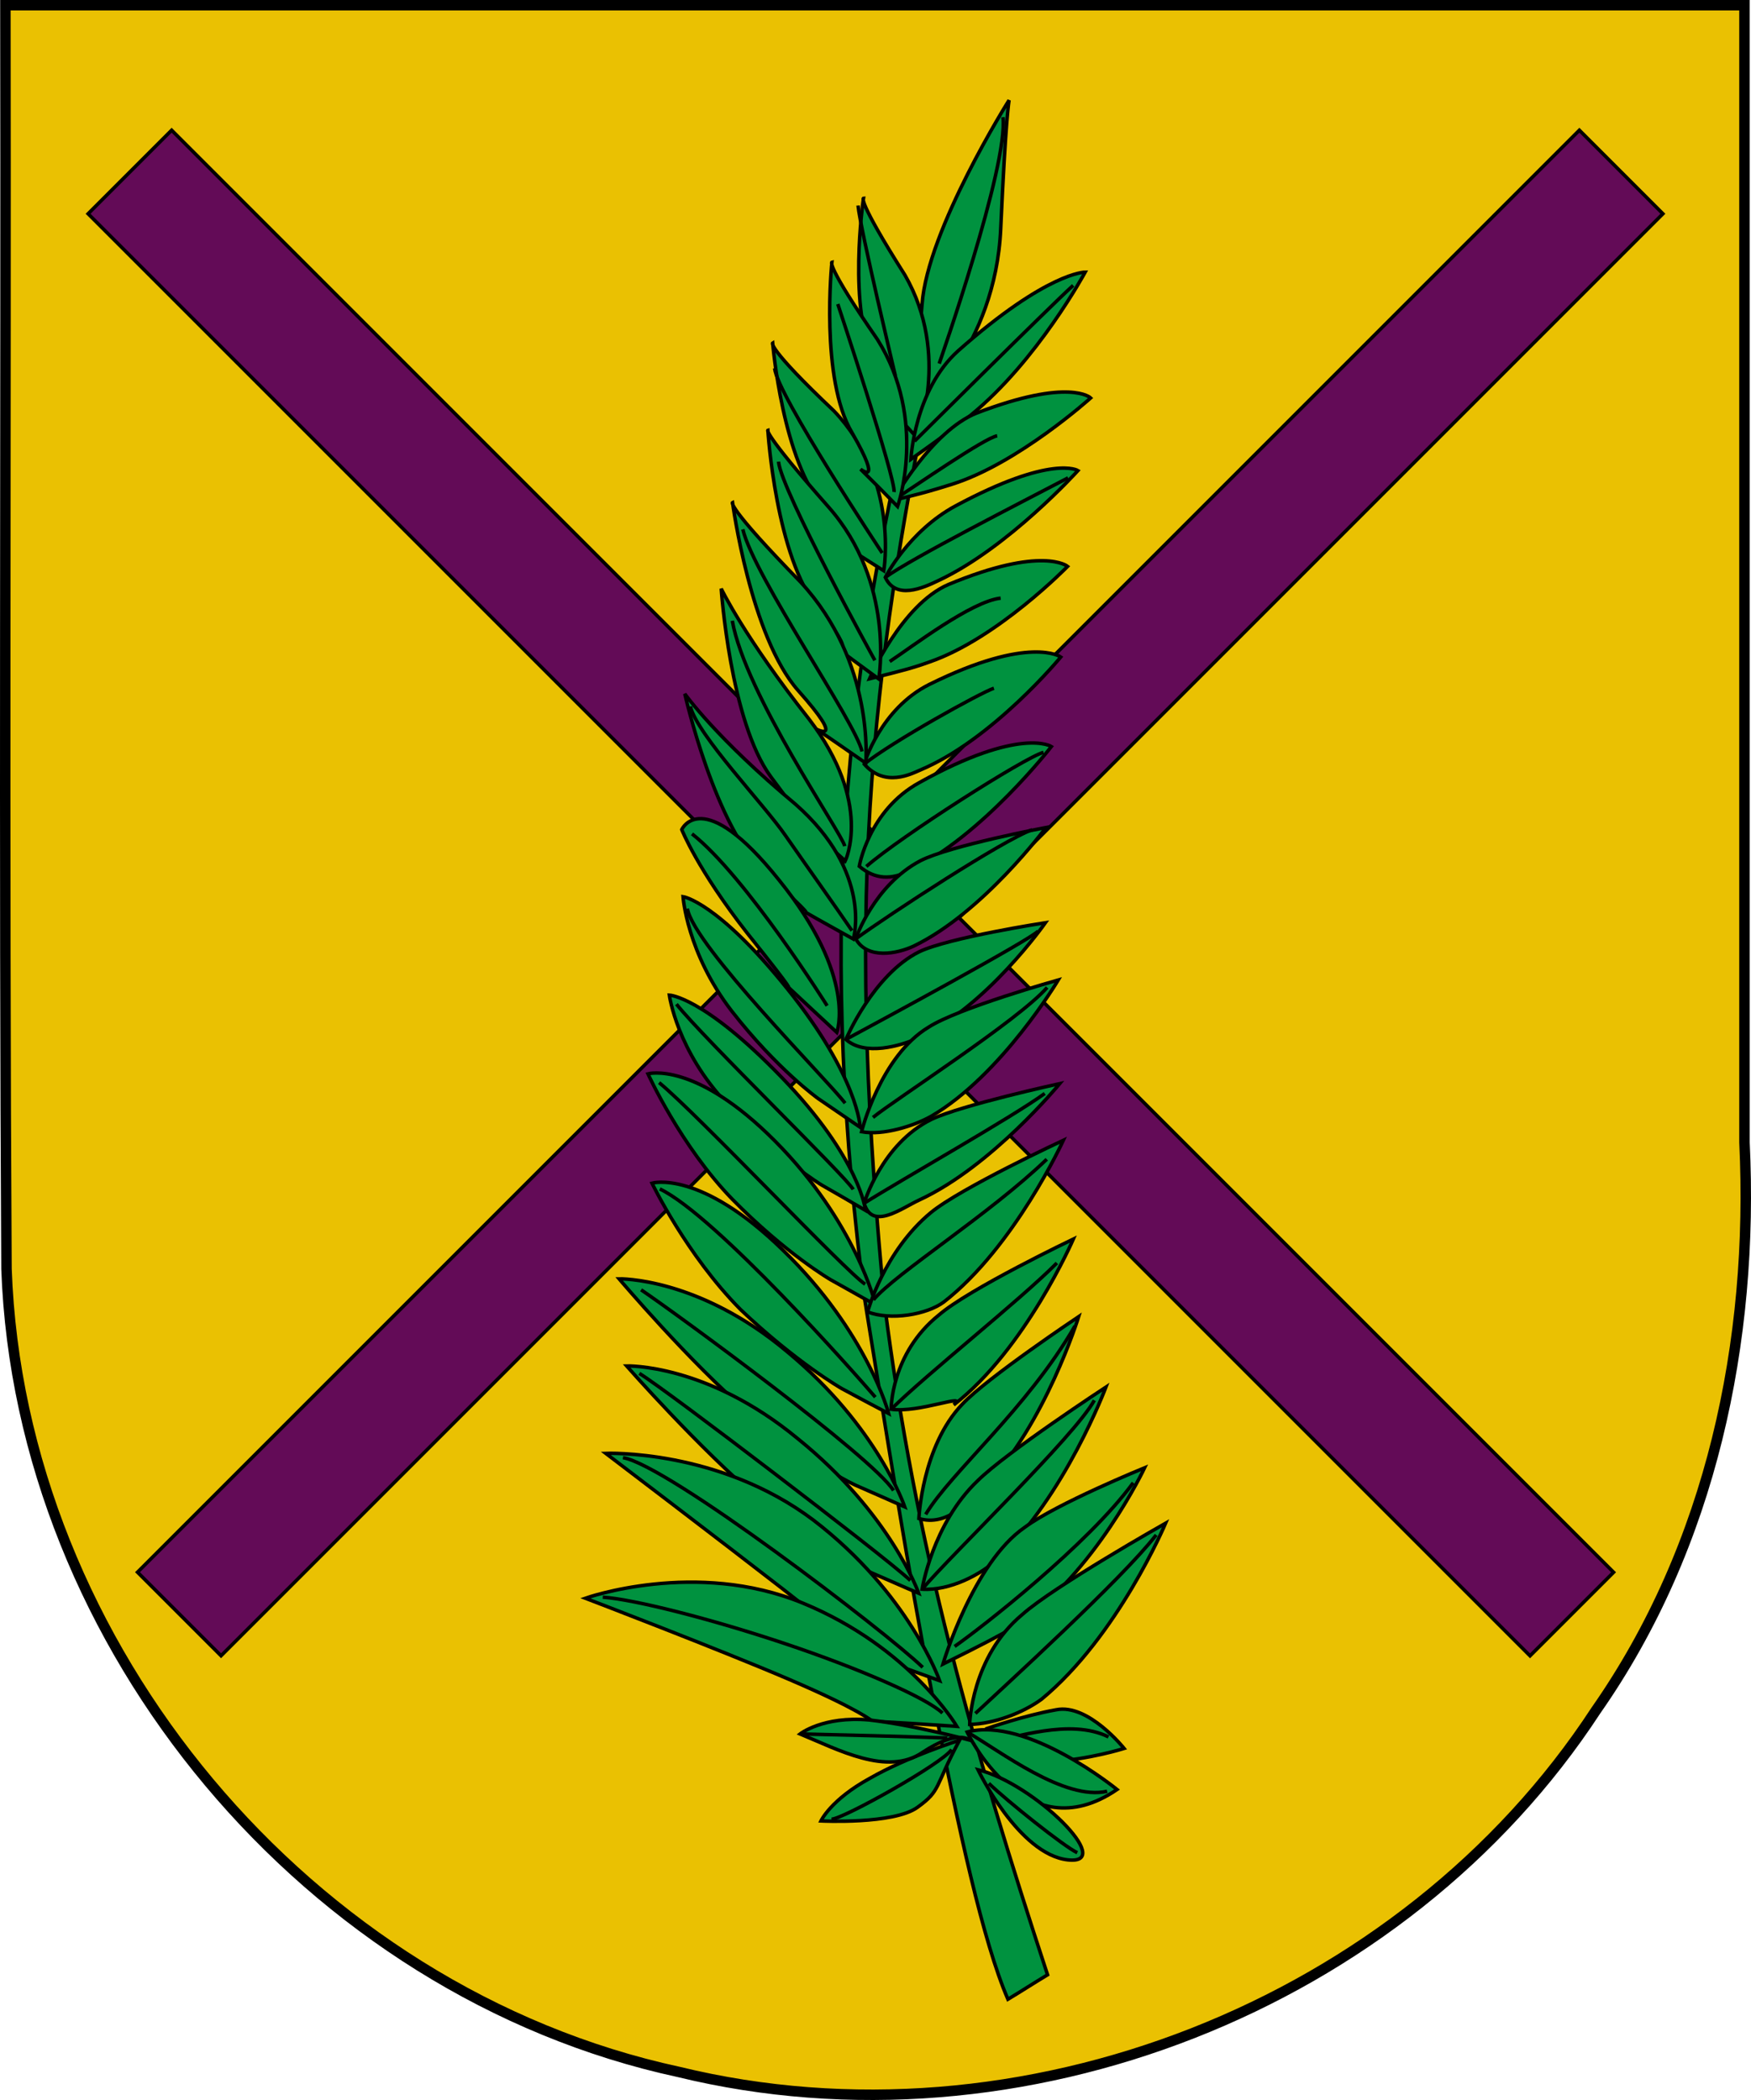 <?xml version="1.0" encoding="UTF-8" standalone="no"?>
<!-- Created with Inkscape (http://www.inkscape.org/) -->
<svg
   xmlns:svg="http://www.w3.org/2000/svg"
   xmlns="http://www.w3.org/2000/svg"
   version="1.0"
   width="502"
   height="602"
   id="svg3194">
  <defs
     id="defs3196" />
  <g
     transform="translate(-292.353,-287.678)"
     id="layer3"
     style="display:inline" />
  <rect
     width="0"
     height="22.383"
     x="-994.358"
     y="143.493"
     transform="matrix(0.973,0.229,-0.229,0.973,0,0)"
     id="rect2743"
     style="fill:#008f4c;fill-opacity:1;fill-rule:evenodd;stroke:#0c0909;stroke-width:1.038;stroke-miterlimit:4;stroke-dasharray:none;stroke-opacity:1" />
  <g
     transform="matrix(0.809,0,0,0.753,234.951,-269.921)"
     id="g5579"
     style="fill:#c87137;fill-opacity:1;stroke-width:1.281;stroke-miterlimit:4;stroke-dasharray:none;display:inline" />
  <g
     transform="matrix(0.587,0,0,0.587,801.01,-333.6)"
     id="g5802"
     style="display:inline" />
  <g
     transform="matrix(0.587,0,0,0.587,834.143,-378.6)"
     id="g6327" />
  <g
     transform="translate(803.207,-800.355)"
     id="g5166"
     style="display:inline" />
  <g
     transform="translate(803.207,-800.355)"
     id="g5509"
     style="display:inline" />
  <g
     transform="translate(859.636,-876.995)"
     id="g5169"
     style="display:inline" />
  <g
     transform="translate(859.636,-876.995)"
     id="g5171"
     style="display:inline" />
  <g
     transform="translate(859.636,-876.995)"
     id="g5173" />
  <g
     transform="translate(166.214,-791.269)"
     id="g5695"
     style="display:inline" />
  <g
     transform="translate(812.326,-418.141)"
     id="g6124"
     style="display:inline" />
  <g
     transform="translate(868.754,-494.782)"
     id="g6528"
     style="display:inline" />
  <g
     transform="translate(-1036.689,521.88)"
     id="g15568"
     style="display:inline" />
  <g
     transform="translate(-980.261,445.24)"
     id="g16104" />
  <g
     transform="translate(-235.924,-364.319)"
     id="layer4"
     style="display:inline">
    <g
       transform="translate(873,-55.32)"
       id="g5818" />
    <g
       transform="translate(873,-55.32)"
       id="g5820" />
    <g
       transform="translate(873,-55.32)"
       id="g5822" />
  </g>
  <g
     transform="translate(-235.924,-364.319)"
     id="layer5"
     style="display:inline">
    <g
       transform="translate(-582.739,640.167)"
       id="g5438"
       style="display:inline" />
    <g
       transform="translate(-526.311,563.527)"
       id="g5440"
       style="display:inline" />
    <g
       transform="translate(-526.311,563.527)"
       id="g5559" />
    <g
       transform="translate(-526.311,563.527)"
       id="g5561"
       style="display:inline" />
  </g>
  <g
     transform="translate(-235.924,-364.319)"
     id="layer6"
     style="display:inline" />
  <g
     transform="translate(-235.924,-364.319)"
     id="layer2"
     style="display:inline" />
  <path
     d="M 1.551,1.5 C 1.756,122.245 1.14,243.003 1.864,363.739 C 5.71,472.096 88.651,571.065 194.563,593.949 C 292.546,617.819 402.236,574.922 457.541,490.328 C 490.663,443.017 502.861,384.467 500.13,327.475 C 500.13,218.817 500.13,110.158 500.13,1.5 C 333.937,1.5 167.744,1.5 1.551,1.5 z"
     id="path4560"
     style="fill:#eac102;fill-opacity:1;fill-rule:evenodd;stroke:#000000;stroke-width:3;stroke-linecap:butt;stroke-linejoin:miter;marker:none;marker-start:none;marker-mid:none;marker-end:none;stroke-miterlimit:4;stroke-dasharray:none;stroke-dashoffset:0;stroke-opacity:1;visibility:visible;display:inline;overflow:visible;enable-background:accumulate" />
  <path
     d="M 25.256,61.28 L 227.047,263.071 L 39.42,450.697 L 63.374,474.651 L 251,287.024 L 438.649,474.673 L 462.602,450.72 L 274.953,263.071 L 476.744,61.28 L 452.791,37.327 L 251,239.118 L 49.209,37.327 L 25.256,61.28 z"
     id="rect2422"
     style="opacity:1;fill:#630b57;fill-opacity:1;fill-rule:nonzero;stroke:#000000;stroke-width:1;stroke-miterlimit:4;stroke-dasharray:none;stroke-opacity:1" />
  <g
     transform="matrix(2.09,-0.333,0.333,2.089,103.307,57.678)"
     id="g4214"
     style="stroke:#000000;stroke-width:0.473;stroke-miterlimit:4;stroke-dasharray:none;stroke-opacity:1;display:inline">
    <g
       transform="translate(-268.629,-441.944)"
       id="g4216"
       style="stroke:#000000;stroke-width:0.473;stroke-miterlimit:4;stroke-dasharray:none;stroke-opacity:1;display:inline" />
    <g
       transform="translate(-268.629,-441.944)"
       id="g4218"
       style="stroke:#000000;stroke-width:0.473;stroke-miterlimit:4;stroke-dasharray:none;stroke-opacity:1;display:inline" />
    <g
       transform="translate(-212.2,-518.585)"
       id="g4220"
       style="stroke:#000000;stroke-width:0.473;stroke-miterlimit:4;stroke-dasharray:none;stroke-opacity:1;display:inline" />
    <g
       transform="translate(-212.2,-518.585)"
       id="g4222"
       style="stroke:#000000;stroke-width:0.473;stroke-miterlimit:4;stroke-dasharray:none;stroke-opacity:1;display:inline" />
    <g
       transform="translate(-212.2,-518.585)"
       id="g4224"
       style="stroke:#000000;stroke-width:0.473;stroke-miterlimit:4;stroke-dasharray:none;stroke-opacity:1" />
    <g
       transform="translate(-212.2,-518.585)"
       id="g4226"
       style="stroke:#000000;stroke-width:0.473;stroke-miterlimit:4;stroke-dasharray:none;stroke-opacity:1;display:inline">
      <g
         transform="matrix(-2.3038766e-5,-2.6920584e-5,-2.6920584e-5,2.3038766e-5,914.888,737.597)"
         id="g5507"
         style="stroke:#000000;stroke-width:13335.834;stroke-miterlimit:4;stroke-dasharray:none;stroke-opacity:1">
        <path
           d="M 15453000,10214600 C 15336950,10423990 15211880,10641410 15073250,10863960 C 14932900,11089280 14777700,11319510 14603640,11551890 C 14426480,11788410 14230160,12023780 14018670,12256550 C 13803500,12493370 13570440,12730070 13325560,12967210 C 12995540,13267250 12650100,13543690 12294560,13795560 C 11938680,14047670 11568820,14283300 11193950,14512280 C 11212680,14568600 11229860,14625540 11248660,14681780 C 11463160,14576090 11815350,14307710 12209540,13993400 C 12605050,13678040 13037110,13306500 13403290,12995210 C 13630680,12789040 13853640,12571170 14065450,12342500 C 14274120,12117210 14472620,11881620 14654690,11635190 C 14833620,11393030 14996040,11144750 15142870,10896050 C 15287790,10650580 15418800,10403870 15539310,10161920 C 15510880,10179790 15482420,10196650 15453000,10214600 z"
           id="path9133"
           style="fill:#00923f;stroke:#000000;stroke-width:13335.834;stroke-miterlimit:4;stroke-dasharray:none;stroke-opacity:1" />
        <g
           id="g5511"
           style="stroke:#000000;stroke-width:13335.834;stroke-miterlimit:4;stroke-dasharray:none;stroke-opacity:1">
          <path
             d="M 15446500,10282600 C 15510150,10227250 15573640,10171520 15636020,10114890 C 15636020,10114890 15520920,10202490 15699170,9957160 C 15868910,9726010 15951770,9146910 15951770,9146910 C 15951770,9146910 15919880,9203900 15657570,9541980 C 15377720,9902670 15446500,10282600 15446500,10282600 z"
             id="path5513"
             style="fill:#00923f;stroke:#000000;stroke-width:13335.834;stroke-miterlimit:4;stroke-dasharray:none;stroke-opacity:1" />
          <path
             d="M 15502500,10087300 C 15502500,10087300 15791350,9337810 15927500,9211610"
             id="path9137"
             style="fill:none;stroke:#000000;stroke-width:13335.834;stroke-miterlimit:4;stroke-dasharray:none;stroke-opacity:1" />
        </g>
        <g
           id="g9139"
           style="stroke:#000000;stroke-width:13335.834;stroke-miterlimit:4;stroke-dasharray:none;stroke-opacity:1">
          <path
             d="M 15385000,10357900 C 15451330,10350320 15516200,10341760 15580570,10333210 C 15580570,10333210 15465690,10333310 15687830,10245630 C 15903620,10160460 16132560,9793320 16132560,9793320 C 16132560,9793320 16151130,9812030 15821720,9914270 C 15488490,10033430 15385000,10357900 15385000,10357900 z"
             id="path9141"
             style="fill:#00923f;stroke:#000000;stroke-width:13335.834;stroke-miterlimit:4;stroke-dasharray:none;stroke-opacity:1" />
          <path
             d="M 15599300,10231800 C 15599300,10231800 16068860,9888270 16130570,9827860"
             id="path9143"
             style="fill:none;stroke:#000000;stroke-width:13335.834;stroke-miterlimit:4;stroke-dasharray:none;stroke-opacity:1" />
        </g>
        <g
           id="g5523"
           style="stroke:#000000;stroke-width:13335.834;stroke-miterlimit:4;stroke-dasharray:none;stroke-opacity:1">
          <path
             d="M 15150400,10828100 C 15216260,10837260 15281670,10846400 15347110,10855510 C 15347110,10855510 15237700,10829140 15477160,10791810 C 15713700,10763650 16038370,10439880 16038370,10439880 C 16038370,10439880 16047900,10466940 15691640,10485950 C 15329910,10524080 15150400,10828100 15150400,10828100 z"
             id="path9146"
             style="fill:#00923f;stroke:#000000;stroke-width:13335.834;stroke-miterlimit:4;stroke-dasharray:none;stroke-opacity:1" />
          <path
             d="M 15199000,10780200 C 15199000,10780200 15903800,10577330 15969770,10508540"
             id="path9148"
             style="fill:none;stroke:#000000;stroke-width:13335.834;stroke-miterlimit:4;stroke-dasharray:none;stroke-opacity:1" />
        </g>
        <g
           id="g5529"
           style="stroke:#000000;stroke-width:13335.834;stroke-miterlimit:4;stroke-dasharray:none;stroke-opacity:1">
          <path
             d="M 15347700,10436300 C 15310010,10286250 15297090,10231670 15282410,10157750 C 15223590,9834490 15303920,9459260 15303920,9459260 C 15303920,9459260 15415030,9551910 15478850,10002900 C 15509180,10225760 15347700,10436300 15347700,10436300 z"
             id="path9151"
             style="fill:#00923f;stroke:#000000;stroke-width:13335.834;stroke-miterlimit:4;stroke-dasharray:none;stroke-opacity:1" />
          <path
             d="M 15382000,10374700 C 15382000,10374700 15321670,9649260 15306140,9527690"
             id="path5533"
             style="fill:none;stroke:#000000;stroke-width:13335.834;stroke-miterlimit:4;stroke-dasharray:none;stroke-opacity:1" />
        </g>
        <g
           id="g9154"
           style="stroke:#000000;stroke-width:13335.834;stroke-miterlimit:4;stroke-dasharray:none;stroke-opacity:1">
          <path
             d="M 15297500,10598900 C 15224620,10500650 15199620,10460010 15166380,10407490 C 15025450,10183900 14976190,9812130 14976190,9812130 C 14976190,9812130 15088260,9803860 15271110,10139190 C 15357250,10303290 15297500,10598900 15297500,10598900 z"
             id="path5537"
             style="fill:#00923f;stroke:#000000;stroke-width:13335.834;stroke-miterlimit:4;stroke-dasharray:none;stroke-opacity:1" />
          <path
             d="M 15297500,10598900 C 15268480,10502990 15185960,10191000 15154590,10154000"
             id="path9157"
             style="fill:none;stroke:#000000;stroke-width:13335.834;stroke-miterlimit:4;stroke-dasharray:none;stroke-opacity:1" />
        </g>
        <g
           id="g5541"
           style="stroke:#000000;stroke-width:13335.834;stroke-miterlimit:4;stroke-dasharray:none;stroke-opacity:1">
          <path
             d="M 14924300,11178200 C 14849900,11075300 14823040,11036260 14791260,10980510 C 14651410,10743480 14625870,10359930 14625870,10359930 C 14625870,10359930 14751180,10360190 14928510,10708680 C 15014540,10884060 14924300,11178200 14924300,11178200 z"
             id="path9160"
             style="fill:#00923f;stroke:#000000;stroke-width:13335.834;stroke-miterlimit:4;stroke-dasharray:none;stroke-opacity:1" />
          <path
             d="M 14908200,11077700 C 14878700,10975540 14819880,10701280 14742260,10618280"
             id="path9162"
             style="fill:none;stroke:#000000;stroke-width:13335.834;stroke-miterlimit:4;stroke-dasharray:none;stroke-opacity:1" />
        </g>
        <g
           id="g5547"
           style="stroke:#000000;stroke-width:13335.834;stroke-miterlimit:4;stroke-dasharray:none;stroke-opacity:1">
          <path
             d="M 14728300,11439700 C 14608550,11457450 14566860,11351230 14550270,11318040 C 14414510,11048710 14421210,10640830 14421210,10640830 C 14421210,10640830 14566350,10652050 14735990,11046060 C 14818660,11240190 14728300,11439700 14728300,11439700 z"
             id="path9165"
             style="fill:#00923f;stroke:#000000;stroke-width:13335.834;stroke-miterlimit:4;stroke-dasharray:none;stroke-opacity:1" />
          <path
             d="M 14728300,11439700 C 14702140,11304450 14566620,10944110 14538600,10897430"
             id="path9167"
             style="fill:none;stroke:#000000;stroke-width:13335.834;stroke-miterlimit:4;stroke-dasharray:none;stroke-opacity:1" />
        </g>
        <g
           id="g5553"
           style="stroke:#000000;stroke-width:13335.834;stroke-miterlimit:4;stroke-dasharray:none;stroke-opacity:1">
          <path
             d="M 15269500,10606600 C 15336700,10600260 15403400,10594450 15470120,10589720 C 15470120,10589720 15356470,10587070 15583980,10504880 C 15811400,10428480 16066030,10057950 16066030,10057950 C 16066030,10057950 16081450,10079250 15742040,10170040 C 15393770,10279860 15269500,10606600 15269500,10606600 z"
             id="path9170"
             style="fill:#00923f;stroke:#000000;stroke-width:13335.834;stroke-miterlimit:4;stroke-dasharray:none;stroke-opacity:1" />
          <path
             d="M 15315600,10573200 C 15342890,10530520 15945360,10165050 15945360,10165050"
             id="path9172"
             style="fill:none;stroke:#000000;stroke-width:13335.834;stroke-miterlimit:4;stroke-dasharray:none;stroke-opacity:1" />
        </g>
        <g
           id="g4504"
           style="stroke:#000000;stroke-width:13335.834;stroke-miterlimit:4;stroke-dasharray:none;stroke-opacity:1">
          <path
             d="M 14897000,11155600 C 14967520,11160550 15037590,11166030 15107670,11170450 C 15107670,11170450 14991050,11150100 15245500,11100230 C 15496820,11058650 15836110,10705970 15836110,10705970 C 15836110,10705970 15848160,10724550 15470190,10779020 C 15085290,10834480 14897000,11155600 14897000,11155600 z"
             id="path9175"
             style="fill:#00923f;stroke:#000000;stroke-width:13335.834;stroke-miterlimit:4;stroke-dasharray:none;stroke-opacity:1" />
          <path
             d="M 14954400,11111100 C 14954400,11111100 15646530,10849270 15727390,10770990"
             id="path9177"
             style="fill:none;stroke:#000000;stroke-width:13335.834;stroke-miterlimit:4;stroke-dasharray:none;stroke-opacity:1" />
        </g>
        <g
           id="g5565"
           style="stroke:#000000;stroke-width:13335.834;stroke-miterlimit:4;stroke-dasharray:none;stroke-opacity:1">
          <path
             d="M 14726300,11432900 C 14801570,11440490 14877360,11447500 14953190,11456090 C 14953190,11456090 14826690,11427710 15102260,11389190 C 15375100,11350550 15759960,11003930 15759960,11003930 C 15759960,11003930 15772740,11029360 15363480,11067180 C 14946750,11118270 14726300,11432900 14726300,11432900 z"
             id="path9180"
             style="fill:#00923f;stroke:#000000;stroke-width:13335.834;stroke-miterlimit:4;stroke-dasharray:none;stroke-opacity:1" />
          <path
             d="M 14765900,11408300 C 14857350,11338690 15513360,11166420 15663610,11056580"
             id="path9182"
             style="fill:none;stroke:#000000;stroke-width:13335.834;stroke-miterlimit:4;stroke-dasharray:none;stroke-opacity:1" />
        </g>
        <g
           id="g5571"
           style="stroke:#000000;stroke-width:13335.834;stroke-miterlimit:4;stroke-dasharray:none;stroke-opacity:1">
          <path
             d="M 14543600,11768600 C 14616840,11765870 14690080,11765220 14762350,11763060 C 14762350,11763060 14706700,11767000 14967840,11708120 C 15223600,11648380 15579470,11282920 15579470,11282920 C 15579470,11282920 15390410,11367090 15000090,11445440 C 14604470,11531250 14543600,11768600 14543600,11768600 z"
             id="path9185"
             style="fill:#00923f;stroke:#000000;stroke-width:13335.834;stroke-miterlimit:4;stroke-dasharray:none;stroke-opacity:1" />
          <path
             d="M 14581500,11726900 C 14623780,11695600 15248320,11530820 15467610,11348970"
             id="path5575"
             style="fill:none;stroke:#000000;stroke-width:13335.834;stroke-miterlimit:4;stroke-dasharray:none;stroke-opacity:1" />
        </g>
        <g
           id="g5577"
           style="stroke:#000000;stroke-width:13335.834;stroke-miterlimit:4;stroke-dasharray:none;stroke-opacity:1">
          <path
             d="M 14326300,11976300 C 14396390,11989990 14466050,12004710 14535250,12017270 C 14535250,12017270 14481750,12009660 14744220,12002920 C 15002840,11996310 15424850,11679470 15424850,11679470 C 15424850,11679470 15221710,11731280 14829010,11726840 C 14432320,11733970 14326300,11976300 14326300,11976300 z"
             id="path9189"
             style="fill:#00923f;stroke:#000000;stroke-width:13335.834;stroke-miterlimit:4;stroke-dasharray:none;stroke-opacity:1" />
          <path
             d="M 14351300,11955200 C 14447280,11928680 14645390,11878710 14780680,11842880 C 14918250,11805500 15287870,11768140 15377470,11702240"
             id="path9191"
             style="fill:none;stroke:#000000;stroke-width:13335.834;stroke-miterlimit:4;stroke-dasharray:none;stroke-opacity:1" />
        </g>
        <g
           id="g5583"
           style="stroke:#000000;stroke-width:13335.834;stroke-miterlimit:4;stroke-dasharray:none;stroke-opacity:1">
          <path
             d="M 15129600,10843600 C 15043330,10882990 14994530,10784310 14966440,10720030 C 14844670,10452030 14833160,10055160 14833160,10055160 C 14833160,10055160 14949880,10071540 15102160,10461300 C 15176270,10651560 15129600,10843600 15129600,10843600 z"
             id="path9194"
             style="fill:#00923f;stroke:#000000;stroke-width:13335.834;stroke-miterlimit:4;stroke-dasharray:none;stroke-opacity:1" />
          <path
             d="M 15129600,10843600 C 15099940,10721800 14918380,10285530 14844000,10100800"
             id="path9196"
             style="fill:none;stroke:#000000;stroke-width:13335.834;stroke-miterlimit:4;stroke-dasharray:none;stroke-opacity:1" />
        </g>
        <g
           id="g5589"
           style="stroke:#000000;stroke-width:13335.834;stroke-miterlimit:4;stroke-dasharray:none;stroke-opacity:1">
          <path
             d="M 14489400,11749600 C 14408880,11749500 14362040,11708290 14332340,11639540 C 14206180,11354530 14226690,10924880 14226690,10924880 C 14226690,10924880 14366830,10942540 14521820,11356900 C 14600770,11563710 14489400,11749600 14489400,11749600 z"
             id="path9199"
             style="fill:#00923f;stroke:#000000;stroke-width:13335.834;stroke-miterlimit:4;stroke-dasharray:none;stroke-opacity:1" />
          <path
             d="M 14468400,11732600 C 14442760,11560200 14276940,11021040 14235260,10961350"
             id="path9201"
             style="fill:none;stroke:#000000;stroke-width:13335.834;stroke-miterlimit:4;stroke-dasharray:none;stroke-opacity:1" />
        </g>
        <g
           id="g5595"
           style="stroke:#000000;stroke-width:13335.834;stroke-miterlimit:4;stroke-dasharray:none;stroke-opacity:1">
          <path
             d="M 14319900,11969800 C 14234070,12001710 14161890,11910690 14132820,11846580 C 14014000,11577260 14041840,11174180 14041840,11174180 C 14041840,11174180 14275690,11463400 14325080,11581940 C 14400110,11769710 14319900,11969800 14319900,11969800 z"
             id="path9204"
             style="fill:#00923f;stroke:#000000;stroke-width:13335.834;stroke-miterlimit:4;stroke-dasharray:none;stroke-opacity:1" />
          <path
             d="M 14319900,11969800 C 14282900,11816260 14134740,11314010 14076320,11215000"
             id="path5599"
             style="fill:none;stroke:#000000;stroke-width:13335.834;stroke-miterlimit:4;stroke-dasharray:none;stroke-opacity:1" />
        </g>
        <g
           id="g5601"
           style="stroke:#000000;stroke-width:13335.834;stroke-miterlimit:4;stroke-dasharray:none;stroke-opacity:1">
          <path
             d="M 14099300,12287000 C 14001710,12290210 13922940,12168470 13893530,12106370 C 13769940,11845310 13807430,11452900 13807430,11452900 C 13807430,11452900 14051450,11734760 14103020,11850240 C 14180070,12030770 14099300,12287000 14099300,12287000 z"
             id="path9208"
             style="fill:#00923f;stroke:#000000;stroke-width:13335.834;stroke-miterlimit:4;stroke-dasharray:none;stroke-opacity:1" />
          <path
             d="M 14099300,12287000 C 14043040,12142780 13807970,11537200 13807950,11494780"
             id="path9210"
             style="fill:none;stroke:#000000;stroke-width:13335.834;stroke-miterlimit:4;stroke-dasharray:none;stroke-opacity:1" />
        </g>
        <g
           id="g5607"
           style="stroke:#000000;stroke-width:13335.834;stroke-miterlimit:4;stroke-dasharray:none;stroke-opacity:1">
          <path
             d="M 14143100,12289200 C 14228880,12285630 14315160,12281500 14399960,12277460 C 14399960,12277460 14337340,12282280 14648220,12222240 C 14951170,12160430 15097330,12082440 15097330,12082440 C 15097330,12082440 15151480,11898180 14688610,11988570 C 14218630,12077200 14143100,12289200 14143100,12289200 z"
             id="path9213"
             style="fill:#00923f;stroke:#000000;stroke-width:13335.834;stroke-miterlimit:4;stroke-dasharray:none;stroke-opacity:1" />
          <path
             d="M 14237400,12235500 C 14237400,12235500 14794710,12059730 15056820,12069470"
             id="path9215"
             style="fill:none;stroke:#000000;stroke-width:13335.834;stroke-miterlimit:4;stroke-dasharray:none;stroke-opacity:1" />
        </g>
        <g
           id="g5613"
           style="stroke:#000000;stroke-width:13335.834;stroke-miterlimit:4;stroke-dasharray:none;stroke-opacity:1">
          <path
             d="M 13839900,12507700 C 13904150,12514340 13968420,12521470 14032720,12528070 C 14032720,12528070 14225290,12544490 14501680,12487370 C 14777130,12429070 14927400,12274640 14927400,12274640 C 14927400,12274640 14816800,12204310 14396090,12284620 C 13968740,12366190 13839900,12507700 13839900,12507700 z"
             id="path9218"
             style="fill:#00923f;stroke:#000000;stroke-width:13335.834;stroke-miterlimit:4;stroke-dasharray:none;stroke-opacity:1" />
          <path
             d="M 13943500,12474800 C 14051940,12450850 14773800,12391190 14885130,12298780"
             id="path9220"
             style="fill:none;stroke:#000000;stroke-width:13335.834;stroke-miterlimit:4;stroke-dasharray:none;stroke-opacity:1" />
        </g>
        <g
           id="g5619"
           style="stroke:#000000;stroke-width:13335.834;stroke-miterlimit:4;stroke-dasharray:none;stroke-opacity:1">
          <path
             d="M 13824900,12517200 C 13752190,12475600 13685880,12369490 13660220,12298960 C 13557480,12005330 13628120,11587770 13628120,11587770 C 13628120,11587770 13849740,11917330 13888650,12046090 C 13957640,12250570 13824900,12517200 13824900,12517200 z"
             id="path9223"
             style="fill:#00923f;stroke:#000000;stroke-width:13335.834;stroke-miterlimit:4;stroke-dasharray:none;stroke-opacity:1" />
          <path
             d="M 13827100,12447300 C 13807970,12342730 13643560,11801380 13641980,11637230"
             id="path9225"
             style="fill:none;stroke:#000000;stroke-width:13335.834;stroke-miterlimit:4;stroke-dasharray:none;stroke-opacity:1" />
        </g>
        <g
           id="g5625"
           style="stroke:#000000;stroke-width:13335.834;stroke-miterlimit:4;stroke-dasharray:none;stroke-opacity:1">
          <path
             d="M 13640100,12719000 C 13548310,12780120 13519270,12641320 13487240,12572180 C 13359530,12294820 13366960,11886000 13366960,11886000 C 13366960,11886000 13599780,12191570 13652230,12308590 C 13736050,12503520 13640100,12719000 13640100,12719000 z"
             id="path9228"
             style="fill:#00923f;stroke:#000000;stroke-width:13335.834;stroke-miterlimit:4;stroke-dasharray:none;stroke-opacity:1" />
          <path
             d="M 13640100,12719000 C 13589900,12558040 13423030,12104600 13386220,11952030"
             id="path9230"
             style="fill:none;stroke:#000000;stroke-width:13335.834;stroke-miterlimit:4;stroke-dasharray:none;stroke-opacity:1" />
        </g>
        <g
           id="g5631"
           style="stroke:#000000;stroke-width:13335.834;stroke-miterlimit:4;stroke-dasharray:none;stroke-opacity:1">
          <path
             d="M 13618500,12736600 C 13681910,12747420 13745850,12759790 13808340,12771130 C 13808340,12771130 14001030,12803010 14282840,12769280 C 14562520,12740130 14723310,12595350 14723310,12595350 C 14723310,12595350 14621100,12514930 14193990,12556620 C 13760620,12598920 13618500,12736600 13618500,12736600 z"
             id="path5633"
             style="fill:#00923f;stroke:#000000;stroke-width:13335.834;stroke-miterlimit:4;stroke-dasharray:none;stroke-opacity:1" />
          <path
             d="M 13706300,12706000 C 13754680,12686650 14519430,12636420 14680190,12604040"
             id="path9234"
             style="fill:none;stroke:#000000;stroke-width:13335.834;stroke-miterlimit:4;stroke-dasharray:none;stroke-opacity:1" />
        </g>
        <g
           id="g5637"
           style="stroke:#000000;stroke-width:13335.834;stroke-miterlimit:4;stroke-dasharray:none;stroke-opacity:1">
          <path
             d="M 13355100,12986800 C 13419170,13000090 13483320,13011700 13547980,13024890 C 13547980,13024890 13743780,13060320 14034410,13033950 C 14315980,13006630 14590520,12877630 14590520,12877630 C 14590520,12877630 14486320,12722210 14053570,12758760 C 13614160,12795870 13355100,12986800 13355100,12986800 z"
             id="path9237"
             style="fill:#00923f;stroke:#000000;stroke-width:13335.834;stroke-miterlimit:4;stroke-dasharray:none;stroke-opacity:1" />
          <path
             d="M 13436500,12952400 C 13519040,12964390 14346560,12871910 14536140,12875620"
             id="path9239"
             style="fill:none;stroke:#000000;stroke-width:13335.834;stroke-miterlimit:4;stroke-dasharray:none;stroke-opacity:1" />
        </g>
        <g
           id="g5643"
           style="stroke:#000000;stroke-width:13335.834;stroke-miterlimit:4;stroke-dasharray:none;stroke-opacity:1">
          <path
             d="M 13047500,13271000 C 13113760,13286100 13181080,13300550 13246450,13314530 C 13246450,13314530 13443930,13351410 13736970,13334880 C 14027600,13309900 14307750,13186140 14307750,13186140 C 14307750,13186140 14203410,13026500 13760780,13056930 C 13309700,13086860 13047500,13271000 13047500,13271000 z"
             id="path5645"
             style="fill:#00923f;stroke:#000000;stroke-width:13335.834;stroke-miterlimit:4;stroke-dasharray:none;stroke-opacity:1" />
          <path
             d="M 13127000,13256300 C 13242080,13237950 14040850,13123280 14270650,13183570"
             id="path5647"
             style="fill:none;stroke:#000000;stroke-width:13335.834;stroke-miterlimit:4;stroke-dasharray:none;stroke-opacity:1" />
        </g>
        <g
           id="g5649"
           style="stroke:#000000;stroke-width:13335.834;stroke-miterlimit:4;stroke-dasharray:none;stroke-opacity:1">
          <path
             d="M 13360800,13026900 C 13272630,12996930 13180870,12887950 13163280,12808890 C 13093940,12474710 13216060,12042020 13216060,12042020 C 13216060,12042020 13396760,12435810 13422760,12581140 C 13463320,12811220 13360800,13026900 13360800,13026900 z"
             id="path9245"
             style="fill:#00923f;stroke:#000000;stroke-width:13335.834;stroke-miterlimit:4;stroke-dasharray:none;stroke-opacity:1" />
          <path
             d="M 13373700,12977400 C 13374240,12843860 13247210,12438670 13217350,12138530"
             id="path9247"
             style="fill:none;stroke:#000000;stroke-width:13335.834;stroke-miterlimit:4;stroke-dasharray:none;stroke-opacity:1" />
        </g>
        <g
           id="g5655"
           style="stroke:#000000;stroke-width:13335.834;stroke-miterlimit:4;stroke-dasharray:none;stroke-opacity:1">
          <path
             d="M 13051000,13252300 C 12959410,13194920 12865690,13009500 12879530,13084790 C 12808220,12745740 12942170,12305060 12942170,12305060 C 12942170,12305060 13122930,12709640 13145700,12860580 C 13189770,13091770 13051000,13252300 13051000,13252300 z"
             id="path9250"
             style="fill:#00923f;stroke:#000000;stroke-width:13335.834;stroke-miterlimit:4;stroke-dasharray:none;stroke-opacity:1" />
          <path
             d="M 13051000,13252300 C 13033900,13056860 12946040,12616820 12930780,12415760"
             id="path9252"
             style="fill:none;stroke:#000000;stroke-width:13335.834;stroke-miterlimit:4;stroke-dasharray:none;stroke-opacity:1" />
        </g>
        <g
           id="g9254"
           style="stroke:#000000;stroke-width:13335.834;stroke-miterlimit:4;stroke-dasharray:none;stroke-opacity:1">
          <path
             d="M 12699400,13501900 C 12597400,13456800 12595490,13332770 12588000,13241960 C 12563010,12917500 12734450,12517890 12734450,12517890 C 12734450,12517890 12849230,12921230 12856190,13060810 C 12869870,13283750 12699400,13501900 12699400,13501900 z"
             id="path9256"
             style="fill:#00923f;stroke:#000000;stroke-width:13335.834;stroke-miterlimit:4;stroke-dasharray:none;stroke-opacity:1" />
          <path
             d="M 12689800,13473100 C 12720590,13288890 12656580,12914860 12721990,12554710"
             id="path9258"
             style="fill:none;stroke:#000000;stroke-width:13335.834;stroke-miterlimit:4;stroke-dasharray:none;stroke-opacity:1" />
        </g>
        <g
           id="g5667"
           style="stroke:#000000;stroke-width:13335.834;stroke-miterlimit:4;stroke-dasharray:none;stroke-opacity:1">
          <path
             d="M 12769300,13503000 C 12834580,13522400 12900420,13541750 12965820,13561570 C 12965820,13561570 13160940,13616030 13458020,13615340 C 13750300,13614860 14166450,13546360 14166450,13546360 C 14166450,13546360 13939930,13343950 13492830,13342300 C 13046410,13336840 12769300,13503000 12769300,13503000 z"
             id="path9261"
             style="fill:#00923f;stroke:#000000;stroke-width:13335.834;stroke-miterlimit:4;stroke-dasharray:none;stroke-opacity:1" />
          <path
             d="M 12842700,13483100 C 12989110,13437950 13916380,13505980 14075150,13523800"
             id="path5671"
             style="fill:none;stroke:#000000;stroke-width:13335.834;stroke-miterlimit:4;stroke-dasharray:none;stroke-opacity:1" />
        </g>
        <g
           id="g5673"
           style="stroke:#000000;stroke-width:13335.834;stroke-miterlimit:4;stroke-dasharray:none;stroke-opacity:1">
          <path
             d="M 12514600,13720100 C 12580970,13740930 12647450,13760090 12712960,13780370 C 12712960,13780370 12912510,13835780 13209430,13841290 C 13507760,13842660 13928670,13781460 13928670,13781460 C 13928670,13781460 13702240,13575740 13251090,13569300 C 12792250,13557400 12514600,13720100 12514600,13720100 z"
             id="path9265"
             style="fill:#00923f;stroke:#000000;stroke-width:13335.834;stroke-miterlimit:4;stroke-dasharray:none;stroke-opacity:1" />
          <path
             d="M 12570700,13703400 C 12649940,13700260 12942660,13713300 13231660,13728370 C 13518560,13743340 13801770,13760900 13873090,13771600"
             id="path9267"
             style="fill:none;stroke:#000000;stroke-width:13335.834;stroke-miterlimit:4;stroke-dasharray:none;stroke-opacity:1" />
        </g>
        <g
           id="g5679"
           style="stroke:#000000;stroke-width:13335.834;stroke-miterlimit:4;stroke-dasharray:none;stroke-opacity:1">
          <path
             d="M 12237100,13922900 C 12342350,13961840 12447730,14001690 12552820,14040840 C 12552820,14040840 12617560,14030780 12918570,14044120 C 13215460,14057280 13772750,14087700 13772750,14087700 C 13772750,14087700 13455430,13794700 13003320,13767840 C 12542580,13744020 12237100,13922900 12237100,13922900 z"
             id="path9270"
             style="fill:#00923f;stroke:#000000;stroke-width:13335.834;stroke-miterlimit:4;stroke-dasharray:none;stroke-opacity:1" />
          <path
             d="M 12319400,13925900 C 12414710,13919570 12728140,13930300 13035070,13953680 C 13339520,13976870 13637740,14013020 13711960,14057610"
             id="path9272"
             style="fill:none;stroke:#000000;stroke-width:13335.834;stroke-miterlimit:4;stroke-dasharray:none;stroke-opacity:1" />
        </g>
        <g
           id="g5685"
           style="stroke:#000000;stroke-width:13335.834;stroke-miterlimit:4;stroke-dasharray:none;stroke-opacity:1">
          <path
             d="M 12514800,13699800 C 12429410,13635970 12379680,13510990 12369800,13425010 C 12328980,13075980 12480420,12655620 12480420,12655620 C 12480420,12655620 12608930,13092730 12621870,13246040 C 12646730,13484160 12514800,13699800 12514800,13699800 z"
             id="path9275"
             style="fill:#00923f;stroke:#000000;stroke-width:13335.834;stroke-miterlimit:4;stroke-dasharray:none;stroke-opacity:1" />
          <path
             d="M 12514800,13699800 C 12515280,13525070 12449780,12874880 12481480,12722990"
             id="path9277"
             style="fill:none;stroke:#000000;stroke-width:13335.834;stroke-miterlimit:4;stroke-dasharray:none;stroke-opacity:1" />
        </g>
        <g
           id="g5691"
           style="stroke:#000000;stroke-width:13335.834;stroke-miterlimit:4;stroke-dasharray:none;stroke-opacity:1">
          <path
             d="M 12268600,13866400 C 12200190,13707590 12178230,13652700 12149810,13572900 C 12050710,13225970 12167780,12794830 12167780,12794830 C 12167780,12794830 12335380,13117790 12369270,13265250 C 12431910,13497560 12268600,13866400 12268600,13866400 z"
             id="path9280"
             style="fill:#00923f;stroke:#000000;stroke-width:13335.834;stroke-miterlimit:4;stroke-dasharray:none;stroke-opacity:1" />
          <path
             d="M 12278300,13786000 C 12245850,13661660 12142330,13159830 12163880,12866790"
             id="path9282"
             style="fill:none;stroke:#000000;stroke-width:13335.834;stroke-miterlimit:4;stroke-dasharray:none;stroke-opacity:1" />
        </g>
        <g
           id="g5697"
           style="stroke:#000000;stroke-width:13335.834;stroke-miterlimit:4;stroke-dasharray:none;stroke-opacity:1">
          <path
             d="M 12073600,14013300 C 12160090,14077450 12246800,14141990 12332680,14207450 C 12332680,14207450 12399290,14205690 12677430,14291610 C 12956040,14377680 13473060,14560250 13473060,14560250 C 13473060,14560250 13248840,14172440 12827450,14035700 C 12404560,13898470 12073600,14013300 12073600,14013300 z"
             id="path9285"
             style="fill:#00923f;stroke:#000000;stroke-width:13335.834;stroke-miterlimit:4;stroke-dasharray:none;stroke-opacity:1" />
          <path
             d="M 12148600,14010200 C 12233870,14005130 12506950,14088830 12779030,14197970 C 13053220,14307950 13327480,14442230 13425070,14514080"
             id="path9287"
             style="fill:none;stroke:#000000;stroke-width:13335.834;stroke-miterlimit:4;stroke-dasharray:none;stroke-opacity:1" />
        </g>
        <g
           id="g5703"
           style="stroke:#000000;stroke-width:13335.834;stroke-miterlimit:4;stroke-dasharray:none;stroke-opacity:1">
          <path
             d="M 12041300,13975800 C 11973140,13915900 11914710,13810820 11894410,13724600 C 11827800,13352520 11969310,12904270 11969310,12904270 C 11969310,12904270 12138330,13365090 12160330,13525330 C 12204050,13776110 12041300,13975800 12041300,13975800 z"
             id="path5705"
             style="fill:#00923f;stroke:#000000;stroke-width:13335.834;stroke-miterlimit:4;stroke-dasharray:none;stroke-opacity:1" />
          <path
             d="M 12051800,13929700 C 12034530,13777830 11958020,13178090 11967660,12961880"
             id="path9291"
             style="fill:none;stroke:#000000;stroke-width:13335.834;stroke-miterlimit:4;stroke-dasharray:none;stroke-opacity:1" />
        </g>
        <g
           id="g5709"
           style="stroke:#000000;stroke-width:13335.834;stroke-miterlimit:4;stroke-dasharray:none;stroke-opacity:1">
          <path
             d="M 11979500,13943000 C 11979500,13943000 11822640,13981050 11711680,13882360 C 11607190,13783320 11531880,13663250 11531880,13663250 C 11531880,13663250 11748440,13620610 11825720,13719090 C 11904930,13814970 11979500,13943000 11979500,13943000 z"
             id="path9294"
             style="fill:#00923f;stroke:#000000;stroke-width:13335.834;stroke-miterlimit:4;stroke-dasharray:none;stroke-opacity:1" />
          <path
             d="M 11929700,13960900 C 11878880,13911590 11766870,13708270 11605950,13668430"
             id="path9296"
             style="fill:none;stroke:#000000;stroke-width:13335.834;stroke-miterlimit:4;stroke-dasharray:none;stroke-opacity:1" />
        </g>
        <g
           id="g5715"
           style="stroke:#000000;stroke-width:13335.834;stroke-miterlimit:4;stroke-dasharray:none;stroke-opacity:1">
          <path
             d="M 12029900,14004300 C 12029900,14004300 11564050,14215970 11450700,13800370 C 11450700,13800370 11894030,13809170 12029900,14004300 z"
             id="path9299"
             style="fill:#00923f;stroke:#000000;stroke-width:13335.834;stroke-miterlimit:4;stroke-dasharray:none;stroke-opacity:1" />
          <path
             d="M 12029900,14004300 C 11884380,13977990 11574820,13964130 11475330,13830080"
             id="path9301"
             style="fill:none;stroke:#000000;stroke-width:13335.834;stroke-miterlimit:4;stroke-dasharray:none;stroke-opacity:1" />
        </g>
        <g
           id="g5721"
           style="stroke:#000000;stroke-width:13335.834;stroke-miterlimit:4;stroke-dasharray:none;stroke-opacity:1">
          <path
             d="M 11904800,14087300 C 11904800,14087300 11576390,14233260 11419750,14127340 C 11263240,14021510 11709050,13988330 11904800,14087300 z"
             id="path9304"
             style="fill:#00923f;stroke:#000000;stroke-width:13335.834;stroke-miterlimit:4;stroke-dasharray:none;stroke-opacity:1" />
          <path
             d="M 11839400,14100100 C 11741330,14106350 11465350,14097850 11409980,14083120"
             id="path9306"
             style="fill:none;stroke:#000000;stroke-width:13335.834;stroke-miterlimit:4;stroke-dasharray:none;stroke-opacity:1" />
        </g>
        <g
           id="g5727"
           style="stroke:#000000;stroke-width:13335.834;stroke-miterlimit:4;stroke-dasharray:none;stroke-opacity:1">
          <path
             d="M 12031600,14047200 C 11987380,14249620 11961300,14238180 11987750,14346630 C 12014460,14456170 12235110,14625430 12235110,14625430 C 12235110,14625430 12259390,14539670 12198250,14379910 C 12141940,14223230 12031600,14047200 12031600,14047200 z"
             id="path9309"
             style="fill:#00923f;stroke:#000000;stroke-width:13335.834;stroke-miterlimit:4;stroke-dasharray:none;stroke-opacity:1" />
          <path
             d="M 12031700,14093500 C 12022530,14153830 12175150,14564550 12208750,14594400"
             id="path9311"
             style="fill:none;stroke:#000000;stroke-width:13335.834;stroke-miterlimit:4;stroke-dasharray:none;stroke-opacity:1" />
        </g>
        <g
           id="g5733"
           style="stroke:#000000;stroke-width:13335.834;stroke-miterlimit:4;stroke-dasharray:none;stroke-opacity:1">
          <path
             d="M 12002400,14021600 C 12002400,14021600 12064330,14017420 12109460,14174930 C 12152390,14331270 12362640,14375420 12511440,14423700 C 12511440,14423700 12489690,14314600 12345740,14212390 C 12202670,14116150 12002400,14021600 12002400,14021600 z"
             id="path9314"
             style="fill:#00923f;stroke:#000000;stroke-width:13335.834;stroke-miterlimit:4;stroke-dasharray:none;stroke-opacity:1" />
          <path
             d="M 12072700,14070700 C 12217670,14185780 12364230,14303990 12511420,14423710"
             id="path9316"
             style="fill:none;stroke:#000000;stroke-width:13335.834;stroke-miterlimit:4;stroke-dasharray:none;stroke-opacity:1" />
        </g>
      </g>
    </g>
  </g>
</svg>
